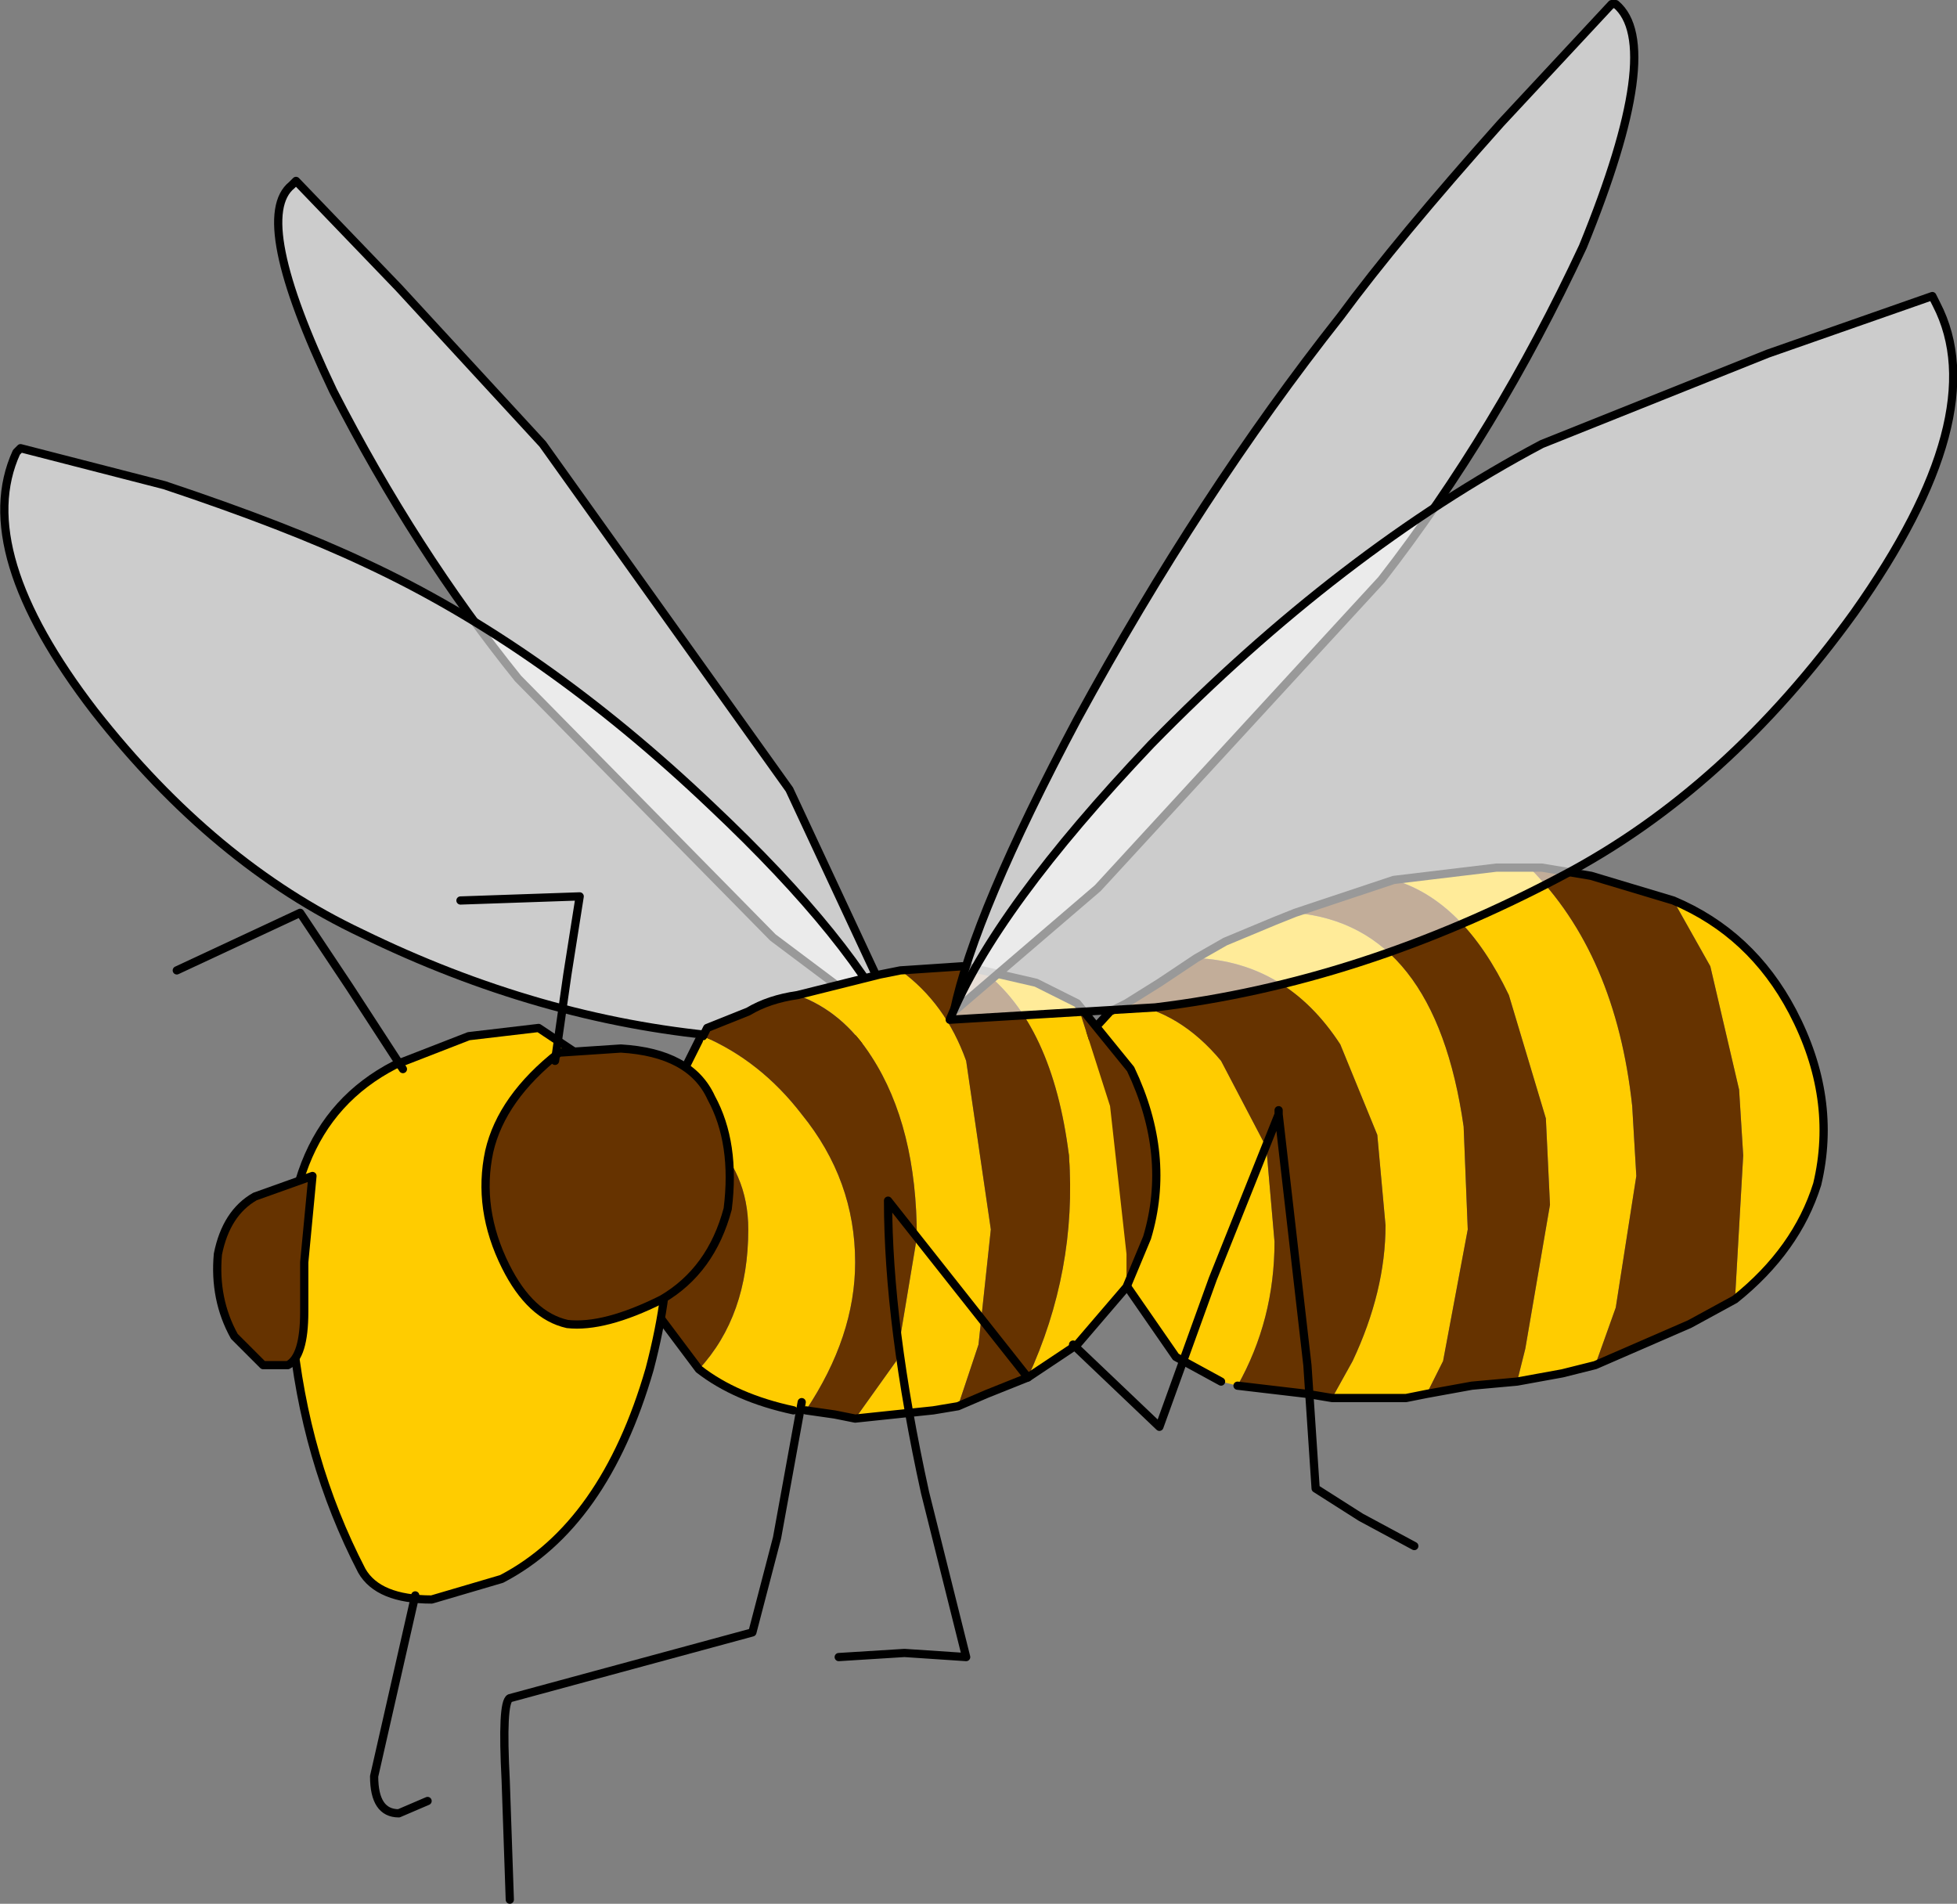 <?xml version="1.0" encoding="UTF-8" standalone="no"?>
<svg xmlns:xlink="http://www.w3.org/1999/xlink" height="23.15px" width="23.8px" xmlns="http://www.w3.org/2000/svg">
  <rect width="100%" height="100%" fill="#808080" stroke="none"/>
  <g transform="matrix(1.0, 0.0, 0.0, 1.0, -171.6, -328.45)">
    <path d="M181.2 338.05 L178.2 333.85 176.45 331.95 175.2 330.65 175.15 330.7 Q174.65 331.1 175.65 333.2 176.65 335.15 177.9 336.7 L181.0 339.85 182.6 341.05 181.2 338.05" fill="#ffffff" fill-opacity="0.6" fill-rule="evenodd" stroke="none"/>
    <path d="M181.2 338.05 L178.2 333.85 176.45 331.95 175.2 330.65 175.15 330.7 Q174.65 331.1 175.65 333.2 176.65 335.15 177.9 336.7 L181.0 339.85 182.6 341.05 181.2 338.05 Z" fill="none" stroke="#000000" stroke-linecap="round" stroke-linejoin="round" stroke-width="0.1"/>
    <path d="M180.25 338.25 Q178.2 336.3 176.05 335.3 175.1 334.85 173.6 334.35 L171.85 333.9 171.8 333.95 Q171.25 335.15 172.75 337.1 174.2 338.95 176.0 339.8 178.15 340.85 180.35 341.05 L182.55 341.1 Q182.0 339.9 180.25 338.25" fill="#ffffff" fill-opacity="0.6" fill-rule="evenodd" stroke="none"/>
    <path d="M180.25 338.25 Q178.2 336.3 176.05 335.3 175.1 334.85 173.6 334.35 L171.85 333.9 171.8 333.95 Q171.25 335.15 172.75 337.1 174.2 338.95 176.0 339.8 178.15 340.85 180.35 341.05 L182.55 341.1 Q182.0 339.9 180.25 338.25 Z" fill="none" stroke="#000000" stroke-linecap="round" stroke-linejoin="round" stroke-width="0.1"/>
    <path d="M190.2 339.0 Q191.25 340.05 191.45 341.9 L191.5 342.75 191.25 344.35 191.0 345.05 190.6 345.15 190.05 345.25 190.15 344.85 190.45 343.1 190.4 342.05 189.95 340.55 Q189.4 339.4 188.55 339.15 L189.8 339.0 190.2 339.0 M192.7 344.25 L192.8 342.5 192.75 341.7 192.4 340.2 191.95 339.4 Q192.9 339.8 193.4 340.75 193.95 341.8 193.7 342.85 193.45 343.65 192.7 344.25 M187.35 339.55 Q189.05 339.7 189.4 342.15 L189.45 343.4 189.15 345.0 188.95 345.4 188.7 345.45 187.8 345.45 188.05 345.0 Q188.45 344.15 188.45 343.35 L188.35 342.25 187.9 341.15 Q187.25 340.15 186.15 340.1 L186.5 339.9 187.1 339.65 187.35 339.55 M185.3 340.65 Q185.95 340.75 186.45 341.35 L187.0 342.4 187.1 343.55 Q187.1 344.5 186.65 345.3 L186.45 345.25 185.9 344.95 185.0 343.65 Q184.65 342.95 184.65 342.45 L184.55 341.35 185.1 340.75 185.3 340.65" fill="#ffcc00" fill-rule="evenodd" stroke="none"/>
    <path d="M190.2 339.0 L190.35 339.0 190.95 339.1 191.95 339.4 192.4 340.2 192.75 341.7 192.8 342.5 192.7 344.25 192.15 344.55 191.0 345.05 191.25 344.35 191.5 342.75 191.45 341.9 Q191.25 340.05 190.2 339.0 M187.35 339.55 L187.95 339.35 188.55 339.15 Q189.4 339.4 189.95 340.55 L190.4 342.05 190.45 343.1 190.15 344.85 190.05 345.25 189.5 345.3 188.95 345.4 189.15 345.0 189.45 343.4 189.4 342.15 Q189.05 339.7 187.35 339.55 M186.15 340.1 Q187.25 340.15 187.9 341.15 L188.35 342.25 188.45 343.35 Q188.45 344.15 188.05 345.0 L187.8 345.45 187.5 345.4 186.65 345.3 Q187.1 344.5 187.1 343.55 L187.0 342.4 186.45 341.35 Q185.95 340.75 185.3 340.65 L185.7 340.4 186.15 340.1" fill="#663300" fill-rule="evenodd" stroke="none"/>
    <path d="M191.95 339.4 L190.95 339.1 190.35 339.0 190.2 339.0 189.8 339.0 188.55 339.15 187.95 339.35 187.35 339.55 187.1 339.65 186.5 339.9 186.15 340.1 185.7 340.4 185.3 340.65 185.1 340.75 184.55 341.35 184.65 342.45 Q184.65 342.95 185.0 343.65 L185.9 344.95 186.45 345.25 M191.0 345.05 L192.15 344.55 192.7 344.25 Q193.45 343.65 193.7 342.85 193.95 341.8 193.4 340.75 192.9 339.8 191.95 339.4 M188.95 345.4 L189.5 345.3 190.05 345.25 190.6 345.15 191.0 345.05 M187.8 345.45 L188.7 345.45 188.95 345.4 M186.65 345.3 L187.5 345.4 187.8 345.45" fill="none" stroke="#000000" stroke-linecap="round" stroke-linejoin="round" stroke-width="0.1"/>
    <path d="M181.3 340.55 L182.1 340.35 182.3 340.3 182.55 340.25 Q183.1 340.65 183.35 341.35 L183.65 343.4 183.5 344.8 183.25 345.55 182.95 345.6 182.0 345.7 182.5 345.0 182.75 343.5 Q182.75 342.15 182.2 341.3 181.85 340.75 181.3 340.55 M183.55 340.25 L184.2 340.4 184.7 340.65 185.1 341.9 185.3 343.7 185.3 344.1 184.7 344.8 184.1 345.2 Q184.7 343.9 184.6 342.5 184.4 340.9 183.55 340.25 M180.15 341.05 Q180.85 341.35 181.35 342.0 182.0 342.8 182.0 343.8 182.0 344.7 181.4 345.6 L181.25 345.6 Q180.55 345.45 180.1 345.1 180.7 344.45 180.7 343.4 180.7 342.7 180.2 342.25 L179.7 341.9 180.1 341.1 180.15 341.05" fill="#ffcc00" fill-rule="evenodd" stroke="none"/>
    <path d="M181.3 340.55 Q181.85 340.75 182.2 341.3 182.75 342.15 182.75 343.5 L182.5 345.0 182.0 345.7 181.75 345.65 181.4 345.6 Q182.0 344.7 182.0 343.8 182.0 342.8 181.35 342.0 180.85 341.35 180.15 341.05 L180.2 340.95 180.7 340.75 Q180.95 340.6 181.3 340.55 M183.25 345.55 L183.5 344.8 183.65 343.4 183.35 341.35 Q183.1 340.65 182.55 340.25 L183.3 340.2 183.55 340.25 Q184.4 340.9 184.6 342.5 184.7 343.9 184.1 345.2 L183.6 345.4 183.25 345.55 M184.7 340.65 L185.35 341.45 Q185.85 342.5 185.55 343.5 L185.3 344.1 185.3 343.7 185.1 341.9 184.7 340.65 M179.7 341.9 L180.2 342.25 Q180.7 342.7 180.7 343.4 180.7 344.45 180.1 345.1 L179.65 344.5 Q179.25 343.7 179.35 342.85 L179.7 341.9" fill="#663300" fill-rule="evenodd" stroke="none"/>
    <path d="M182.55 340.25 L182.3 340.3 182.1 340.35 181.3 340.55 Q180.95 340.6 180.7 340.75 L180.2 340.95 180.15 341.05 M182.0 345.7 L182.95 345.6 183.25 345.55 183.6 345.4 184.1 345.2 184.7 344.8 185.3 344.1 185.55 343.5 Q185.85 342.5 185.35 341.45 L184.7 340.65 184.2 340.4 183.55 340.25 183.3 340.2 182.55 340.25 M181.4 345.6 L181.75 345.65 182.0 345.7 M180.1 341.1 L179.7 341.9 179.35 342.85 Q179.25 343.7 179.65 344.5 L180.1 345.1 Q180.55 345.45 181.25 345.6" fill="none" stroke="#000000" stroke-linecap="round" stroke-linejoin="round" stroke-width="0.1"/>
    <path d="M178.75 341.35 L179.4 342.0 Q180.0 343.2 179.5 345.1 178.95 347.0 177.7 347.65 L176.85 347.9 Q176.2 347.9 176.0 347.55 175.3 346.2 175.15 344.6 174.85 342.2 176.4 341.4 L177.3 341.05 178.15 340.95 178.75 341.35" fill="#ffcc00" fill-rule="evenodd" stroke="none"/>
    <path d="M178.75 341.35 L178.15 340.95 177.3 341.05 176.4 341.4 Q174.85 342.2 175.15 344.6 175.3 346.2 176.0 347.55 176.2 347.9 176.85 347.9 L177.7 347.65 Q178.95 347.0 179.5 345.1 180.0 343.2 179.4 342.0 L178.75 341.35 Z" fill="none" stroke="#000000" stroke-linecap="round" stroke-linejoin="round" stroke-width="0.1"/>
    <path d="M177.55 342.45 Q177.7 341.8 178.4 341.25 L179.15 341.2 Q180.0 341.25 180.25 341.8 180.55 342.35 180.45 343.15 180.25 343.9 179.65 344.25 178.95 344.6 178.5 344.55 178.05 344.45 177.75 343.85 177.4 343.15 177.55 342.45" fill="#663300" fill-rule="evenodd" stroke="none"/>
    <path d="M177.55 342.45 Q177.4 343.15 177.75 343.85 178.05 344.45 178.5 344.55 178.95 344.6 179.65 344.25 180.25 343.9 180.45 343.15 180.55 342.35 180.25 341.8 180.0 341.25 179.15 341.2 L178.4 341.25 Q177.7 341.8 177.55 342.45 Z" fill="none" stroke="#000000" stroke-linecap="round" stroke-linejoin="round" stroke-width="0.1"/>
    <path d="M174.25 343.7 Q174.35 343.2 174.7 343.0 L175.4 342.75 175.3 343.8 175.3 344.4 Q175.3 344.95 175.1 345.05 L174.8 345.05 174.45 344.7 Q174.2 344.25 174.25 343.7" fill="#663300" fill-rule="evenodd" stroke="none"/>
    <path d="M174.25 343.7 Q174.2 344.25 174.45 344.7 L174.8 345.05 175.1 345.05 Q175.3 344.95 175.3 344.4 L175.3 343.8 175.4 342.75 174.7 343.0 Q174.35 343.2 174.25 343.7 Z" fill="none" stroke="#000000" stroke-linecap="round" stroke-linejoin="round" stroke-width="0.1"/>
    <path d="M176.5 341.45 L175.85 340.45 175.25 339.55 173.75 340.25" fill="none" stroke="#000000" stroke-linecap="round" stroke-linejoin="round" stroke-width="0.1"/>
    <path d="M178.35 341.35 L178.5 340.3 178.65 339.35 177.2 339.4" fill="none" stroke="#000000" stroke-linecap="round" stroke-linejoin="round" stroke-width="0.1"/>
    <path d="M176.65 347.85 L176.15 350.05 Q176.15 350.5 176.45 350.5 L176.8 350.35" fill="none" stroke="#000000" stroke-linecap="round" stroke-linejoin="round" stroke-width="0.1"/>
    <path d="M184.65 344.8 L185.7 345.8 186.35 344.0 187.15 342.0 187.15 341.95 187.15 342.0 187.5 345.05 187.6 346.55 188.15 346.9 188.8 347.25" fill="none" stroke="#000000" stroke-linecap="round" stroke-linejoin="round" stroke-width="0.1"/>
    <path d="M184.1 345.2 L182.4 343.05 Q182.4 344.55 182.85 346.6 L183.35 348.6 182.6 348.55 181.8 348.6" fill="none" stroke="#000000" stroke-linecap="round" stroke-linejoin="round" stroke-width="0.1"/>
    <path d="M181.35 345.5 L181.05 347.15 180.75 348.3 177.8 349.1 Q177.7 349.15 177.75 350.1 L177.8 351.55" fill="none" stroke="#000000" stroke-linecap="round" stroke-linejoin="round" stroke-width="0.1"/>
    <path d="M184.7 337.2 Q186.2 334.45 187.9 332.3 188.6 331.35 189.85 329.95 L191.2 328.5 191.25 328.5 Q191.85 329.0 190.85 331.45 189.8 333.7 188.4 335.5 L184.95 339.25 183.2 340.75 Q183.45 339.55 184.7 337.2" fill="#ffffff" fill-opacity="0.6" fill-rule="evenodd" stroke="none"/>
    <path d="M184.7 337.2 Q186.2 334.45 187.9 332.3 188.6 331.35 189.85 329.95 L191.2 328.5 191.25 328.5 Q191.85 329.0 190.85 331.45 189.8 333.7 188.4 335.5 L184.95 339.25 183.2 340.75 Q183.45 339.55 184.7 337.2 Z" fill="none" stroke="#000000" stroke-linecap="round" stroke-linejoin="round" stroke-width="0.1"/>
    <path d="M185.6 337.5 Q187.9 335.15 190.35 333.85 L193.1 332.75 195.1 332.05 195.15 332.15 Q195.85 333.5 194.15 335.9 192.6 338.05 190.6 339.1 188.15 340.4 185.65 340.7 L183.15 340.85 Q183.7 339.5 185.6 337.5" fill="#ffffff" fill-opacity="0.6" fill-rule="evenodd" stroke="none"/>
    <path d="M185.6 337.5 Q187.9 335.15 190.35 333.85 L193.1 332.75 195.1 332.05 195.15 332.15 Q195.85 333.5 194.15 335.9 192.6 338.05 190.6 339.1 188.15 340.4 185.65 340.7 L183.15 340.85 Q183.7 339.5 185.6 337.5 Z" fill="none" stroke="#000000" stroke-linecap="round" stroke-linejoin="round" stroke-width="0.1"/>
  </g>
</svg>
